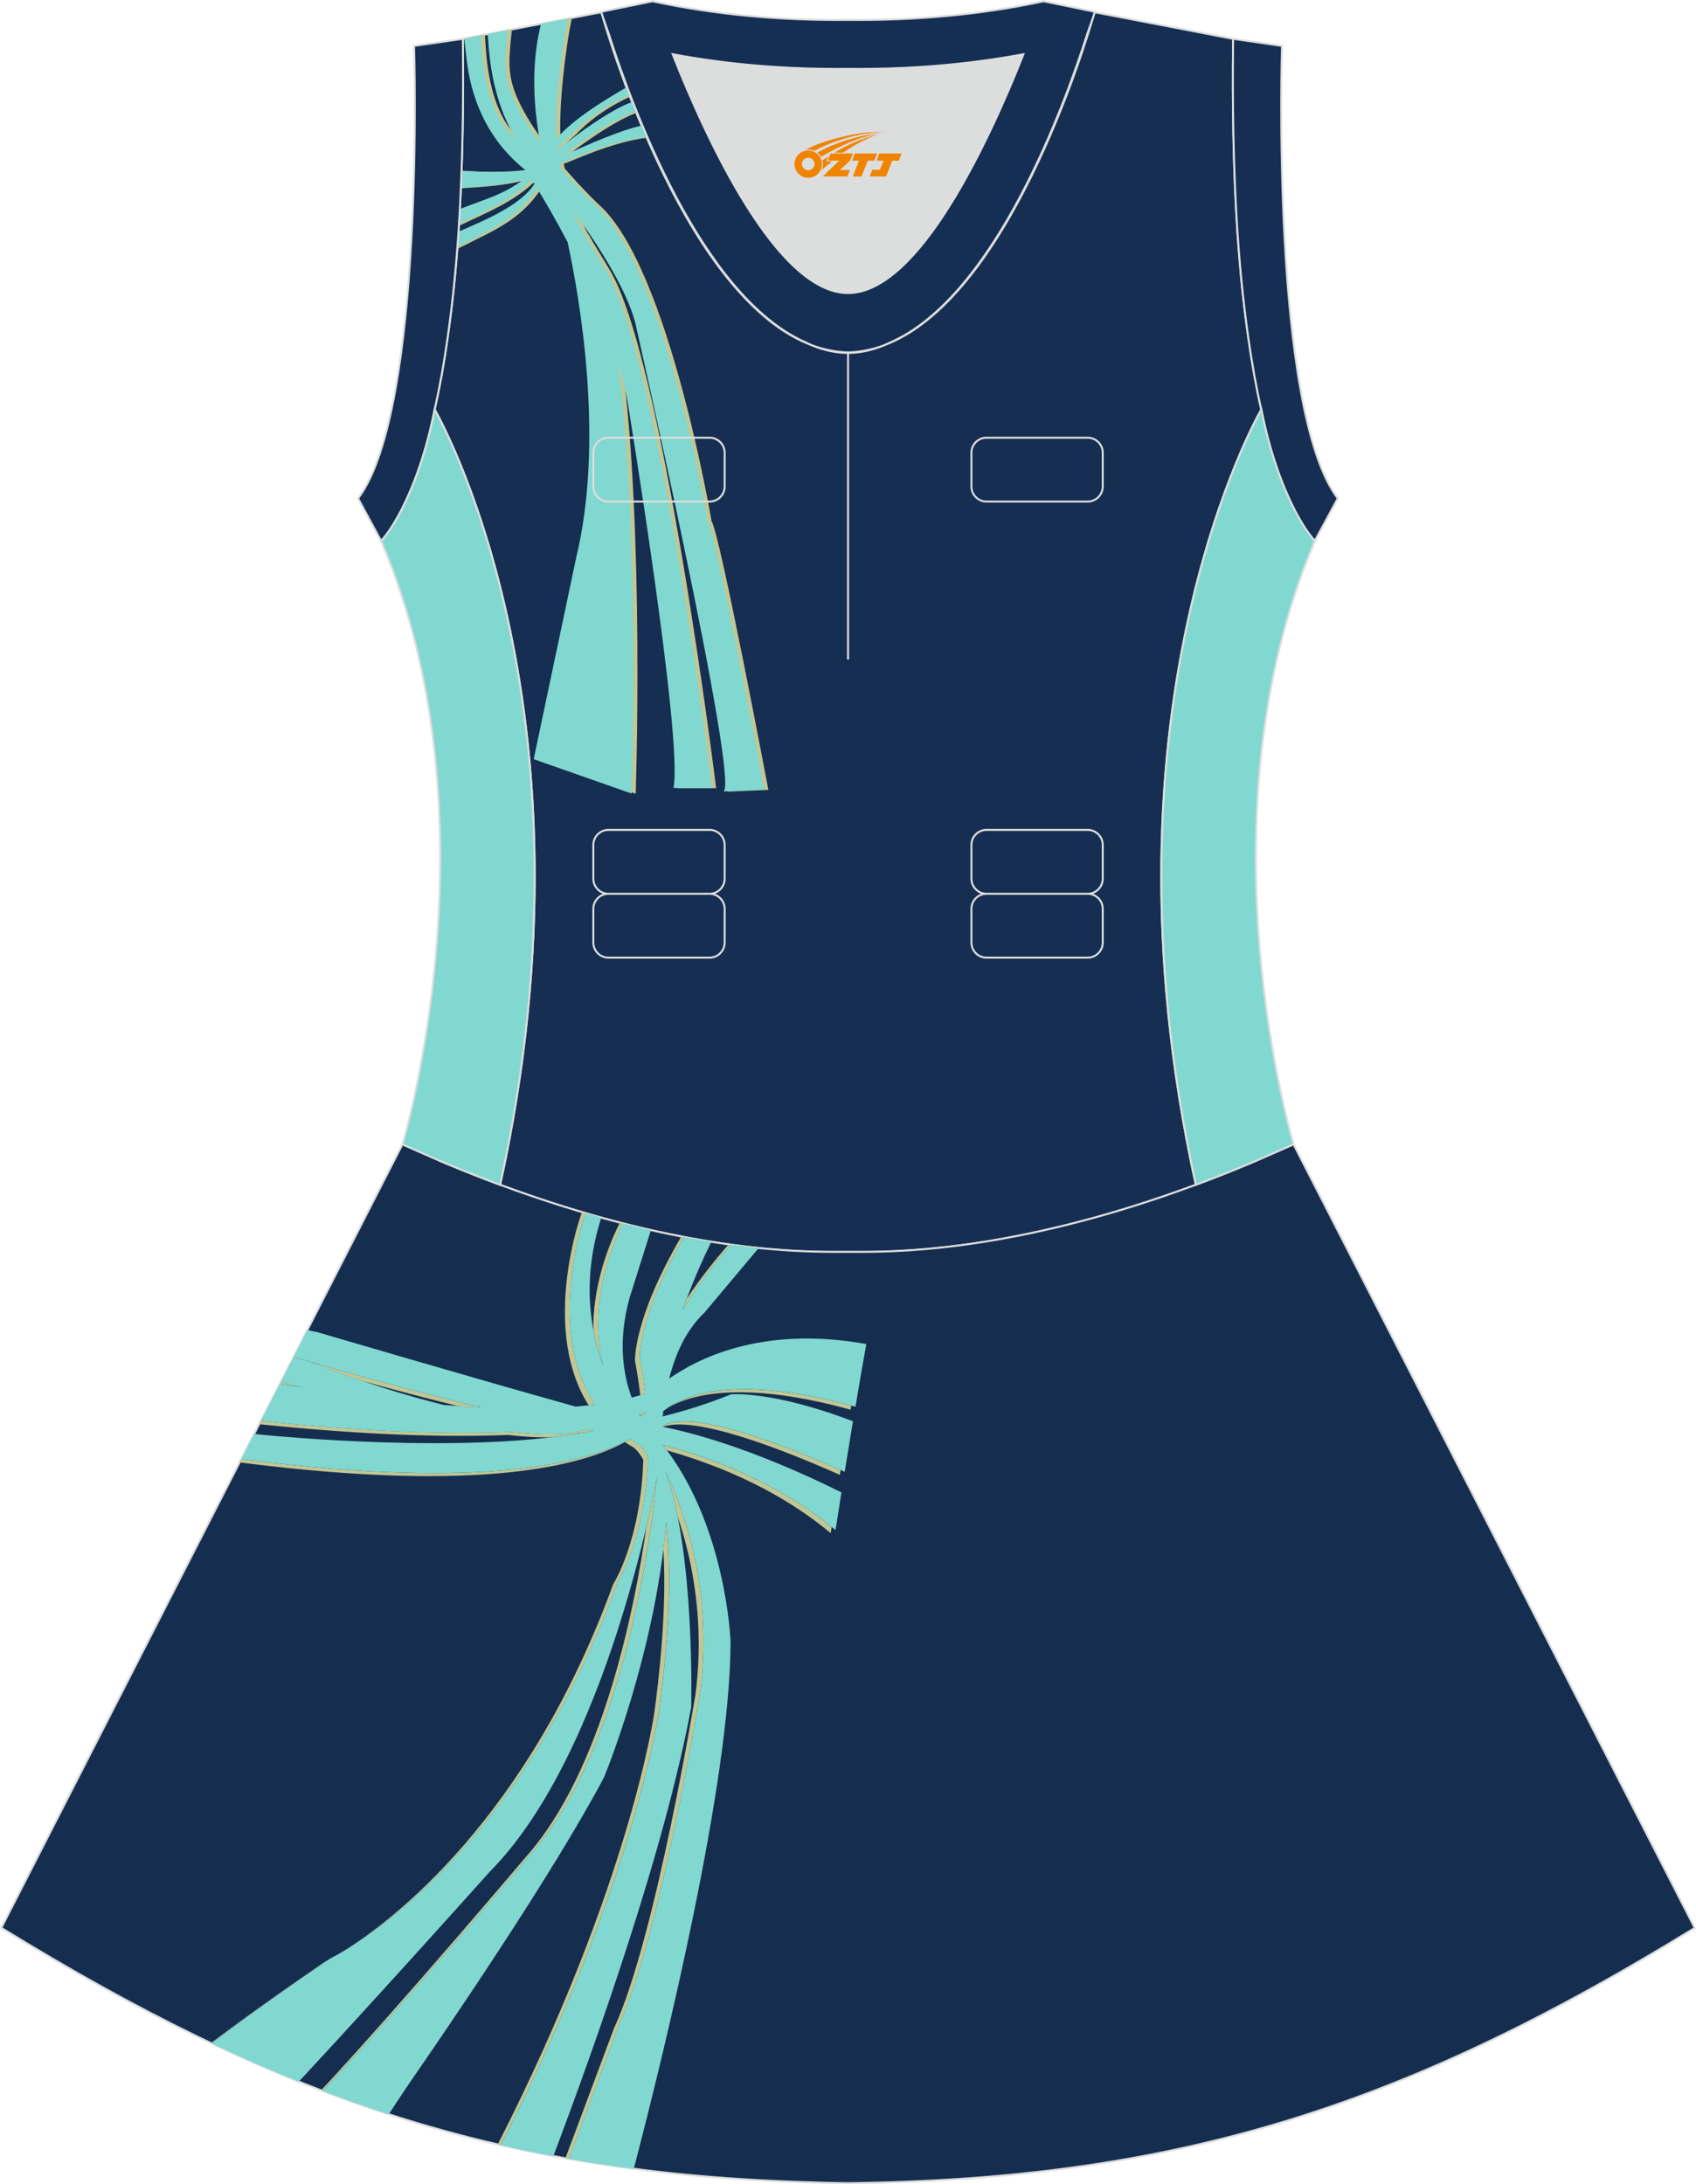 <?xml version="1.0" encoding="utf-8"?>
<!-- Generator: Adobe Illustrator 24.0.1, SVG Export Plug-In . SVG Version: 6.00 Build 0)  -->
<svg xmlns="http://www.w3.org/2000/svg" xmlns:xlink="http://www.w3.org/1999/xlink" version="1.1" id="图层_1" x="0px" y="0px" width="380.2px" height="489.6px" viewBox="0 0 380.2 489.6" enable-background="new 0 0 380.2 489.6" xml:space="preserve">
<g>
	<path fill-rule="evenodd" clip-rule="evenodd" fill="#DCDDDD" d="M229.42,12.16c-7.46,18.87-23.33,53.53-39.31,53.53   s-31.85-34.66-39.31-53.53c12.63,2.37,25.74,3.42,39.31,3.28l0,0C203.67,15.58,216.79,14.52,229.42,12.16z"/>
	
		<path fill-rule="evenodd" clip-rule="evenodd" fill="#152E51" stroke="#DCDDDD" stroke-width="0.446" stroke-miterlimit="22.926" d="   M276.43,9.37c0-0.22,0.01-0.43,0.01-0.65C276.45,8.94,276.45,9.16,276.43,9.37L276.43,9.37L276.43,9.37z M103.76,9.37   c0-0.22-0.01-0.43-0.01-0.65C103.76,8.94,103.76,9.16,103.76,9.37L103.76,9.37L103.76,9.37z M103.01,48.32c0-0.02,0-0.03,0-0.04   c0-0.01,0-0.03,0-0.04c0.67-11.9,0.89-24.69,0.75-38.19c0-0.22-0.01-0.44-0.01-0.67l-0.01-0.65c0-0.01,0-0.01,0-0.02l31.04-5.97   c0,0,0.07,0.22,0.21,0.63c2.06,7.13,19.22,63.9,47.17,74.08c2.59,1.07,5.24,1.66,7.93,1.66c2.7,0,5.34-0.59,7.93-1.66   c27.95-10.18,45.12-66.94,47.17-74.08c0.14-0.42,0.21-0.63,0.21-0.63l31.04,5.97c0,0.01,0,0.01,0,0.02l-0.01,0.65   c0,0.22-0.01,0.44-0.01,0.67c-0.15,13.5,0.07,26.29,0.75,38.19c0,0.02,0,0.03,0,0.04c0,0.02,0,0.03,0,0.04   c0,0.05,0.01,0.1,0.01,0.15c0.56,9.73,1.43,18.85,2.66,27.27c0,0.01,0,0.01,0,0.02c0.82,5.78,1.78,11.13,2.91,16.06   c0,0-38.42,65.71-14.68,173.77c-42.79,15.89-70.26,15.04-77.98,15.04s-35.18,0.85-77.98-15.04   C135.86,157.52,97.44,91.82,97.44,91.82c1.12-4.92,2.09-10.28,2.9-16.06c0-0.01,0-0.01,0-0.02c1.24-8.42,2.11-17.54,2.67-27.27   C103.01,48.41,103.01,48.37,103.01,48.32z"/>
	<path fill-rule="evenodd" clip-rule="evenodd" fill="#C1C794" d="M143.94,28.38c-5.65,1.38-15.96,6.22-17.08,6.71   c1.25-0.93,9.78-7.54,15.8-9.8c-0.28-0.7-0.56-1.4-0.83-2.08c-4.43,1.76-12.53,7.48-15.9,10.58c-0.02-0.16-0.04-0.32-0.06-0.48   c1.11-1.27,2.2-2.31,3.23-3.16c0.2-0.16,4.23-4.87,12.14-8.47c-0.21-0.55-0.42-1.1-0.63-1.64c-4.33,2.55-11.15,6.65-14.94,11.05   c-0.45-6.96,1.03-20.02,2.54-27.09l-6,1.15c-0.25,1.13-0.49,2.25-0.54,2.49c-1.03,5.06-1.77,13.3,0.31,24.34   c-1.92-2.62-3.74-5.41-5.17-8.21c-3.06-5.99-2.77-9.36-2.31-14.72c0.01-0.16,0.14-1.41,0.26-2.47l-4.55,0.87   c0.1,1.35,0.26,3.37,0.28,3.59c0.5,5.82,1.99,13.43,6.02,20.05c-0.18-0.16-0.35-0.32-0.51-0.45c0,0-5.92-4.23-7.05-19.16   c-0.01-0.16-0.16-2.44-0.25-3.72l-3.74,0.72c0.18,1.57,0.56,4.77,0.6,5.08c0.86,7.46,3.92,17.25,13.13,24.59   c-4.5,0.59-10.77,0.44-15.2,0.1c-0.05,1.33-0.1,2.65-0.16,3.97c4.93-0.35,10.32-0.57,15.04-2.06c-4.85,3.79-9.75,4.75-15.28,7.11   c0.01,0.07-0.01,0.18-0.03,0.31l-0.04,0.66c0,0.02,0,0.03,0,0.04c0,0.02,0,0.03,0,0.04c0,0.05-0.01,0.1-0.01,0.15   c-0.04,0.73-0.09,1.45-0.13,2.16c6.18-2.98,12.34-5.31,17.3-10.23c0.16,0.26,0.34,0.55,0.53,0.85   c-3.24,5.15-12.35,8.64-17.94,11.12c-0.08,1.15-0.16,2.3-0.25,3.43c7.4-3.81,14.07-6.17,18.81-13.55c1.74,2.85,4.2,7.05,6.83,12.08   c2.69,12.43,8.32,44.41,1.89,70.84l-9.5,45.04l21.96,7.71c0,0,1.99-58.31-3.04-96.74c0.79,2.66,1.46,5.32,1.97,7.94   c0,0,12.69,77.02,10.44,87.55h8.66c0,0-12.01-97.36-24.02-116.43c0,0-1.51-2.58-3.76-6.25c-0.39-0.75-0.8-1.44-1.22-2.06   c0,0-0.92-1.69-2.03-4.5c5.27,7.23,11.73,17.15,13.79,24.92c0,0,23.34,102.68,19.81,105.1l9.14-0.4c0,0-10.88-57.63-12.73-60.19   c0,0-9.6-57.08-25.25-70.97c0,0-3.54-3.32-7.68-8.14c-0.07-0.34-0.14-0.69-0.2-1.04c1.6-0.46,10.56-4.83,18.62-5.84   C144.64,30.04,144.29,29.21,143.94,28.38z"/>
	<path fill-rule="evenodd" clip-rule="evenodd" fill="#81D8D0" d="M143.85,28.16c-5.41,1.06-16.72,6.38-17.9,6.89   c1.31-0.97,10.54-8.13,16.59-10.08c-0.28-0.7-0.56-1.4-0.83-2.09c-4.19,1.32-13.1,7.56-16.69,10.87c-0.02-0.16-0.04-0.32-0.06-0.48   c1.11-1.27,2.2-2.31,3.23-3.16c0.2-0.17,4.49-5.17,12.91-8.81c-0.22-0.58-0.44-1.16-0.65-1.73c-4.26,2.5-11.66,6.83-15.68,11.48   c-0.44-6.88,1-19.75,2.5-26.87l-6,1.15c-0.23,1.05-0.45,2.05-0.49,2.27c-1.03,5.06-1.77,13.3,0.31,24.34   c-1.92-2.62-3.74-5.41-5.17-8.21c-3.06-5.99-2.77-9.36-2.31-14.72c0.01-0.15,0.13-1.24,0.23-2.25l-4.51,0.87   c0.1,1.34,0.24,3.17,0.26,3.38c0.5,5.82,1.99,13.43,6.02,20.05c-0.18-0.16-0.35-0.31-0.51-0.45c0,0-5.92-4.23-7.05-19.17   c-0.01-0.15-0.15-2.2-0.24-3.51l-3.74,0.72c0.19,1.63,0.54,4.58,0.57,4.87c0.86,7.46,3.92,17.25,13.13,24.59   c-4.2,0.55-9.94,0.46-14.29,0.17c-0.05,1.29-0.1,2.57-0.15,3.84c4.67-0.32,9.7-0.59,14.13-1.99c-4.58,3.58-9.2,4.64-14.36,6.73   l-0.08,1.38c0,0.02,0,0.03,0,0.04c0,0.02,0,0.03,0,0.04c0,0.05-0.01,0.1-0.01,0.15c-0.03,0.56-0.07,1.12-0.1,1.68   c5.87-2.77,11.66-5.11,16.36-9.78c0.16,0.26,0.34,0.55,0.53,0.85c-3.07,4.87-11.38,8.25-17,10.71c-0.07,1.13-0.16,2.25-0.24,3.36   c7.02-3.54,13.33-6,17.86-13.07c1.74,2.85,4.2,7.05,6.83,12.07c2.69,12.43,8.32,44.41,1.89,70.84l-9.5,45.04l21.96,7.71   c0,0,1.99-58.31-3.04-96.74c0.79,2.66,1.46,5.32,1.97,7.94c0,0,12.7,77.02,10.44,87.55h8.66c0,0-12.01-97.36-24.02-116.43   c0,0-1.51-2.59-3.76-6.26c-0.39-0.75-0.8-1.44-1.22-2.06c0,0-0.92-1.69-2.03-4.5c5.27,7.23,11.73,17.15,13.8,24.92   c0,0,23.34,102.68,19.81,105.1l9.14-0.4c0,0-10.88-57.63-12.73-60.19c0,0-9.6-57.08-25.25-70.97c0,0-3.54-3.32-7.68-8.14   c-0.07-0.34-0.14-0.69-0.2-1.04c1.66-0.47,11.2-5.14,19.47-5.94C144.57,29.88,144.2,29.01,143.85,28.16z"/>
	
		<path fill-rule="evenodd" clip-rule="evenodd" fill="#152E50" stroke="#DCDDDD" stroke-width="0.446" stroke-miterlimit="22.926" d="   M290.04,256.6l89.88,175.55c-62.23,38.24-112.65,55.9-186.86,57.17v0.01c-0.57,0.01-1.14,0.02-1.72,0.02v0.02h-0.08l0,0   c-0.38,0-0.76-0.01-1.15-0.01h-0.01h-0.01h-0.01c-0.38,0-0.76,0.01-1.15,0.01l0,0h-0.08v-0.02c-0.57-0.01-1.15-0.02-1.72-0.02   v-0.01c-1.4-0.02-2.81-0.06-4.21-0.11c-0.15,0-0.3-0.02-0.45-0.02C110.8,487.27,61.2,469.55,0.29,432.13l89.91-175.61l0,0l0,0   l0.01-0.02h0.01l0,0l8.95,3.93l0,0c4.45,1.88,8.76,3.58,12.92,5.13c38.46,14.29,64.53,15.05,75.03,15.05h0.06h0.06h0.06h0.06h0.05   h0.01h0.06h0.05h0.05h0.11h0.05h0.11h0.05h0.03h0.02H188h0.05h0.1h0.05h0.05h0.05h0.05h0.05h0.02h0.03h0.05h0.05h0.05h0.05h0.05   h0.05h0.05h0.04h0.05h0.01h0.03h0.05h0.05h0.05h0.05h0.04h0.04h0.04h0.04h0.04l0,0h0.04h0.04h0.04h0.04h0.04h0.04h0.04h0.04h0.04   h0.03h0.01h0.04h0.04h0.04h0.04h0.04h0.03h0.04h0.04h0.03h0.02l0,0h0.01h0.02h0.04h0.04h0.04h0.04h0.04h0.04h0.04h0.04h0.04h0.01   h0.03h0.04h0.04h0.04h0.04h0.04h0.04h0.04h0.04h0.04l0,0h0.04h0.04H191h0.03h0.04h0.05h0.04h0.04h0.05h0.03h0.01h0.04h0.05h0.05   h0.05h0.05h0.05h0.05h0.05h0.05h0.03h0.02h0.05h0.05h0.05h0.05h0.05h0.1h0.05h0.05h0.02h0.03h0.05h0.11h0.05h0.11h0.05h0.05h0.06   h0.01h0.05h0.05h0.06h0.06h0.06c10.5-0.01,36.57-0.77,75.03-15.05c4.16-1.54,8.47-3.25,12.92-5.13l0,0l8.95-3.93h0.01h0.01   L290.04,256.6z"/>
	<path fill-rule="evenodd" clip-rule="evenodd" fill="#C1C794" d="M143.43,317.22l0.18-0.08l-0.03,0.35l1.09-0.5l0.04-0.52   l-1.37,0.6L143.43,317.22L143.43,317.22L143.43,317.22z M65.83,304.12l-0.02,0.03c2.66,0.81,4.15,1.26,4.15,1.26   c3.85,1.52,7.58,2.89,11.2,4.12c8.11,2.24,15.39,4.12,21.61,5.66c1.72,0.12,3.42,0.22,5.09,0.3   C97.21,312.91,82.69,309.16,65.83,304.12L65.83,304.12z M62.96,309.74c1.55,0.42,3.09,0.83,4.62,1.23   c-1.61-0.26-3.23-0.52-4.85-0.8L62.96,309.74L62.96,309.74z M58.48,318.49l-0.38,0.75c24.26,2.51,42.33,2.95,55.7,2.4   c3.8,0.43,7.13,0.62,9.88,0.52c1.84-0.22,3.64-0.47,5.39-0.76c0.16-0.05,0.32-0.1,0.47-0.16c0,0,0.32-0.02,0.93-0.08   c0.94-0.17,1.87-0.35,2.78-0.54c-0.39-0.06-0.79-0.12-1.18-0.19c-0.92,0.09-1.42,0.13-1.42,0.13c-3.13,1.15-8.59,1.2-15.74,0.39   C101.41,321.52,83.1,321.07,58.48,318.49L58.48,318.49z M54.1,327.04l-0.39,0.76l1.14,0.14c53.09,6.73,75.84,0.47,85.24-4.68   c0.61,0.4,1.24,0.79,1.9,1.16c0,0,0.99,0.62,2.22,2.78c-0.58,18.35-6.71,27.81-6.71,27.81c-19.24,52.8-49.63,75.57-60.47,82.32   c9.72-5.8,41.64-28.26,61.58-82.99c0,0,6.14-9.47,6.71-27.81c-1.23-2.16-2.21-2.78-2.21-2.78c-0.66-0.37-1.3-0.76-1.91-1.16   c-9.4,5.15-32.15,11.42-85.24,4.68C55.96,327.27,55.31,327.19,54.1,327.04L54.1,327.04z M47.26,457.97l0.13,0.06   c7.12-5.38,15.71-11.56,26.09-18.66c-0.3,0.16-0.46,0.23-0.46,0.23C62.82,446.56,54.33,452.65,47.26,457.97L47.26,457.97z    M71.97,468.57c18.38-19.75,45.91-52.33,45.91-52.33c17.34-19.38,24.48-56.13,27.04-74.1c1.56-6.66,2.31-10.91,2.34-11.08   c-0.06,0.66-4.89,58.37-28.28,84.5c0,0-28.29,33.48-46.66,53.14L71.97,468.57L71.97,468.57z M111.57,480.69   c30.11-59.07,35.19-97.32,35.19-97.33c2.1-15.87,2.46-27.55,1.95-36.12c0.25-2,0.46-4.03,0.63-6.06c1.05,8.85,1.1,22.02-1.48,41.51   c0,0-5.12,38.61-35.61,98.15L111.57,480.69L111.57,480.69z M126.74,483.8l10.91-29.18c9.29-19.98,18.25-74.76,18.25-74.76   c2.09-16.08-0.6-29.86-3.96-39.84l0,0c-0.74-3.76-1.66-7.29-2.8-10.32c4.51,9.46,10.74,27.29,7.86,49.49   c0,0-8.96,54.78-18.25,74.76l-11.21,29.99L126.74,483.8L126.74,483.8z M163.81,278.99l-0.46-0.06c-2.76,3.13-6.18,7.34-9.41,12.21   c-0.31,0.82-0.61,1.66-0.92,2.52C156.55,287.82,160.57,282.73,163.81,278.99L163.81,278.99z M153.38,277.28   c-10.42,18.14-9.93,27.11-9.93,27.1c0.53,2.78,0.93,5.45,1.23,8c-0.37,0.12-0.75,0.24-1.14,0.36c-0.29-2.46-0.69-5.02-1.19-7.69   c0,0-0.5-9.23,10.39-27.9L153.38,277.28L153.38,277.28z M139.65,274.22l-0.67-0.17c-1.22,2.33-6.1,12.39-5.97,24.01   c0.55,2.97,1.34,5.7,2.26,8.18C131.61,292.35,137.54,278.5,139.65,274.22L139.65,274.22z M131.26,271.93   c-0.22,0.69-0.53,1.65-0.57,1.76c-1.54,5.14-7.07,26.52,2.7,41.14c-0.47,0.06-0.94,0.12-1.42,0.17   c-10.12-15.86-2.87-39.2-2.08-41.59l0.57-1.72L131.26,271.93L131.26,271.93z M149.52,325.1c16.91,4.82,28.68,11.85,36.7,18.56   l0.21-1.4c-8.33-6.75-20.47-13.74-37.86-18.4C148.89,324.26,149.21,324.68,149.52,325.1L149.52,325.1L149.52,325.1z M148.54,319.84   c7.25-2.65,26.83,5.02,39.73,10.75l0.17-1.09c-13.74-6.05-34.23-13.89-40.04-9.7L148.54,319.84L148.54,319.84L148.54,319.84z    M149.85,315.48L149.85,315.48c11.11-6.26,29.89-2.54,40.83,0.51l0.16-0.93C179.41,311.97,160.48,308.49,149.85,315.48   L149.85,315.48z M151.94,307.78c-0.7,0.41-1.33,0.81-1.9,1.19l-0.03,0.1C150.57,308.67,151.22,308.23,151.94,307.78L151.94,307.78z   "/>
	<path fill-rule="evenodd" clip-rule="evenodd" fill="#81D8D0" d="M144.67,316.99l-1.09,0.5l-0.24-0.42l1.37-0.6L144.67,316.99   L144.67,316.99L144.67,316.99z M68.91,298.12l-3.07,6c16.85,5.04,31.37,8.79,42.04,11.36c-2.73-0.13-5.52-0.31-8.38-0.55   c-8.86-2.21-18.75-5.28-29.52-9.53c0,0-1.49-0.44-4.15-1.25l-2.86,5.6c1.55,0.42,3.09,0.83,4.62,1.23   c-1.61-0.26-3.23-0.52-4.85-0.79l-4.26,8.31c24.62,2.58,42.92,3.04,56.42,2.47c7.15,0.8,12.61,0.76,15.74-0.39   c0,0,0.5-0.03,1.42-0.13c0.4,0.06,0.79,0.12,1.18,0.18c-27.54,5.8-74.28,0.99-74.28,0.99c-0.63-0.06-1.29-0.13-1.98-0.21   l-2.88,5.63l1.85,0.22c53.09,6.74,75.84,0.47,85.24-4.68c0.61,0.4,1.24,0.79,1.9,1.17c0,0,0.99,0.62,2.22,2.78   c-0.58,18.34-6.71,27.81-6.71,27.81c-23.74,65.17-64.48,84.6-64.48,84.6c-10.66,7.28-19.47,13.6-26.73,19.09   c6.54,3.1,13.05,5.96,19.58,8.59c18.83-20.26,42.8-47.05,42.8-47.05c26.58-26.77,37.37-87.86,37.49-88.51   c-0.05,0.66-4.89,58.37-28.28,84.5c0,0-28.29,33.48-46.66,53.14c4.92,1.87,9.85,3.61,14.82,5.22c1.91-2.91,4.07-6.17,4.84-7.28   c7.67-11.07,32-46.62,43.41-68.23c0,0,11.49-27.56,13.96-57.23c1.05,8.85,1.1,22.02-1.48,41.51c0,0-5.13,38.61-35.62,98.16   c3.89,0.89,7.82,1.71,11.79,2.46c9.9-26.22,25.13-69.32,30.91-100.66c0,0,0.9-34.99-5.81-52.97c4.51,9.47,10.74,27.29,7.86,49.5   c0,0-8.96,54.78-18.25,74.76l-11.22,29.99c4.77,0.84,9.61,1.58,14.54,2.22c6.89-26.38,21.68-86.7,21.7-118.23   c0,0-0.92-26.02-15.21-44.08c18.02,4.84,30.4,12.16,38.75,19.13c0.44-2.81,0.87-5.63,1.32-8.45   c-19.87-9.85-33.63-13.45-40.24-14.73c5.94-4.3,27.24,4,40.97,10.11c0.61-3.78,1.22-7.55,1.85-11.32   c-18.28-6.97-27.35-6.03-27.35-6.03c-5.33,2.17-10.59,3.77-15.3,4.94c0.04-0.4,0.09-0.8,0.13-1.2c10.65-8.3,31.37-4.25,43.08-0.98   c0.29-1.72,0.58-3.45,0.88-5.17c0.2-1.12,0.39-2.25,0.58-3.37c0.32-1.84,0.65-3.66,0.98-5.5c-23.64-4.28-38.32,3.56-44.21,7.79   c1.43-5.69,3.88-11.01,7.89-14.8l12.19-14.52c-1.97-0.2-4.07-0.45-6.28-0.75c-3.24,3.74-7.26,8.83-10.78,14.66   c2.22-6.29,4.62-11.61,6.44-15.3c-1.95-0.31-3.98-0.66-6.09-1.07c-10.42,18.14-9.93,27.1-9.93,27.1c0.53,2.78,0.93,5.44,1.23,7.99   c-0.98,0.33-2,0.63-3.06,0.9c-1.88-5.04-3.19-12.65-0.46-22.42l4.77-15.12c-2.03-0.46-4.13-0.96-6.29-1.51   c-2.11,4.29-8.03,18.13-4.38,32.01c-3.11-8.39-4.77-19.74-0.46-33.3c-1.17-0.32-2.35-0.66-3.54-1c-0.18,0.53-0.33,1.02-0.38,1.15   c-1.19,3.78-7.7,26.45,2.51,41.75c-1.4,0.18-2.84,0.33-4.33,0.46c-21.43-5.96-58.01-16.72-58.01-16.72   C70.38,298.45,69.67,298.3,68.91,298.12z"/>
	<path fill="none" stroke="#DCDDDD" stroke-width="0.446" stroke-miterlimit="22.926" d="M221.15,98.11h22.68   c1.86,0,3.38,1.52,3.38,3.38v7.56c0,1.86-1.52,3.38-3.38,3.38h-22.68c-1.86,0-3.38-1.52-3.38-3.38v-7.56   C217.76,99.63,219.28,98.11,221.15,98.11L221.15,98.11z M221.15,186.02h22.68c1.86,0,3.38,1.52,3.38,3.38v7.56   c0,1.86-1.52,3.38-3.38,3.38h-22.68c-1.86,0-3.38-1.52-3.38-3.38v-7.56C217.76,187.54,219.28,186.02,221.15,186.02L221.15,186.02z    M221.15,200.34h22.68c1.86,0,3.38,1.52,3.38,3.38v7.56c0,1.86-1.52,3.38-3.38,3.38h-22.68c-1.86,0-3.38-1.52-3.38-3.38v-7.56   C217.76,201.86,219.28,200.34,221.15,200.34L221.15,200.34z M136.39,200.34h22.68c1.86,0,3.38,1.52,3.38,3.38v7.56   c0,1.86-1.52,3.38-3.38,3.38h-22.68c-1.86,0-3.38-1.52-3.38-3.38v-7.56C133.01,201.86,134.53,200.34,136.39,200.34L136.39,200.34z    M136.39,186.02h22.68c1.86,0,3.38,1.52,3.38,3.38v7.56c0,1.86-1.52,3.38-3.38,3.38h-22.68c-1.86,0-3.38-1.52-3.38-3.38v-7.56   C133.01,187.54,134.53,186.02,136.39,186.02L136.39,186.02z M136.39,98.11h22.68c1.86,0,3.38,1.52,3.38,3.38v7.56   c0,1.86-1.52,3.38-3.38,3.38h-22.68c-1.86,0-3.38-1.52-3.38-3.38v-7.56C133.01,99.63,134.53,98.11,136.39,98.11z"/>
	<path fill="none" stroke="#DCDDDD" stroke-width="0.446" stroke-miterlimit="22.926" d="M190.11,79v68.83V79z"/>
	
		<path fill-rule="evenodd" clip-rule="evenodd" fill="#152E53" stroke="#DCDDDD" stroke-width="0.446" stroke-miterlimit="22.926" d="   M229.42,12.16c-7.46,18.87-23.33,53.53-39.31,53.53s-31.85-34.66-39.31-53.53c12.63,2.37,25.74,3.42,39.31,3.28l0,0   C203.67,15.58,216.79,14.52,229.42,12.16L229.42,12.16L229.42,12.16z M190.11,79c2.73-0.08,5.38-0.62,7.93-1.55   c0.47-0.2,0.94-0.41,1.41-0.63c23.89-10.34,39.59-54.37,44.3-69.25c0.71-1.98,1.2-3.42,1.46-4.2l0.21-0.74l-11.6-2.38   c0,0-0.01,0.02-0.02,0.06c-13.97,2.98-28.55,4.31-43.69,4.15l0,0c-15.14,0.16-29.73-1.17-43.69-4.15   c-0.02-0.04-0.02-0.06-0.02-0.06l-11.6,2.38l0.21,0.74c0.26,0.77,0.75,2.22,1.46,4.2c4.71,14.88,20.41,58.91,44.3,69.25   c0.47,0.23,0.94,0.44,1.41,0.63C184.73,78.38,187.38,78.92,190.11,79z"/>
	
		<path fill-rule="evenodd" clip-rule="evenodd" fill="#152E52" stroke="#DCDDDD" stroke-width="0.446" stroke-miterlimit="22.926" d="   M276.43,9.37c-0.16,13.76,0.06,26.8,0.75,38.9c0,0.02,0,0.03,0,0.05c0.56,9.69,1.43,18.8,2.67,27.42c0,0.01,0,0.01,0,0.02   c0.82,5.78,1.78,11.13,2.9,16.06v0.01c1.9,9.63,4.68,17.02,7.25,22.12c0,0.01,0.01,0.01,0.01,0.02c1.72,3.39,3.39,5.84,4.72,7.3   l5.17-9.55c-15.1-19.89-12.51-101.43-12.51-101.43L276.45,8.7c0,0.01,0,0.01,0,0.02C276.45,8.94,276.45,9.16,276.43,9.37z"/>
	
		<path fill-rule="evenodd" clip-rule="evenodd" fill="#152E52" stroke="#DCDDDD" stroke-width="0.446" stroke-miterlimit="22.926" d="   M103.76,9.37c0.16,13.76-0.05,26.8-0.75,38.9c0,0.02,0,0.03,0,0.05c-0.56,9.69-1.43,18.8-2.68,27.42c0,0.01,0,0.01,0,0.02   c-0.81,5.78-1.79,11.13-2.9,16.06v0.01c-1.89,9.63-4.68,17.02-7.26,22.12c0,0.01-0.01,0.01-0.01,0.02   c-1.72,3.39-3.39,5.84-4.72,7.3l-5.17-9.55C95.4,91.83,92.82,10.29,92.82,10.29l10.94-1.59c0,0.01,0,0.02,0,0.02   C103.76,8.94,103.76,9.16,103.76,9.37z"/>
	
		<path fill-rule="evenodd" clip-rule="evenodd" fill="#81D8D1" stroke="#DCDDDD" stroke-width="0.446" stroke-miterlimit="22.926" d="   M97.44,91.82c0,0,38.41,65.71,14.68,173.77c-4.16-1.55-8.48-3.25-12.92-5.13l0,0l-8.95-3.93l0,0h-0.02c0,0,21.88-72.78-4.77-135.23   l-0.01-0.02c1.21-1.29,2.91-3.73,4.72-7.3c0.01-0.01,0.01-0.02,0.01-0.02C92.83,108.73,95.6,101.31,97.44,91.82L97.44,91.82z"/>
	
		<path fill-rule="evenodd" clip-rule="evenodd" fill="#81D8D1" stroke="#DCDDDD" stroke-width="0.446" stroke-miterlimit="22.926" d="   M282.77,91.8c0,0-38.42,65.71-14.68,173.77c4.16-1.55,8.48-3.25,12.92-5.13h0.01l8.95-3.93l0,0l0.02-0.01   c0,0-21.88-72.78,4.77-135.23l0.01-0.02c-1.21-1.29-2.91-3.73-4.72-7.3c0-0.01-0.01-0.01-0.01-0.02   C287.39,108.71,284.63,101.28,282.77,91.8L282.77,91.8z"/>
	
</g>
<g id="图层_x0020_1">
	<path fill="#F08300" d="M178.29,37.81c0.416,1.136,1.472,1.984,2.752,2.032c0.144,0,0.304,0,0.448-0.016h0.016   c0.016,0,0.064,0,0.128-0.016c0.032,0,0.048-0.016,0.08-0.016c0.064-0.016,0.144-0.032,0.224-0.048c0.016,0,0.016,0,0.032,0   c0.192-0.048,0.4-0.112,0.576-0.208c0.192-0.096,0.4-0.224,0.608-0.384c0.672-0.56,1.104-1.408,1.104-2.352   c0-0.224-0.032-0.448-0.08-0.672l0,0C184.13,35.93,184.08,35.76,184,35.58C183.53,34.49,182.45,33.73,181.18,33.73C179.49,33.73,178.11,35.1,178.11,36.8C178.11,37.15,178.17,37.49,178.29,37.81L178.29,37.81L178.29,37.81z M182.59,36.83L182.59,36.83C182.56,37.61,181.9,38.21,181.12,38.17C180.33,38.14,179.74,37.49,179.77,36.7c0.032-0.784,0.688-1.376,1.472-1.344   C182.01,35.39,182.62,36.06,182.59,36.83L182.59,36.83z"/>
	<polygon fill="#F08300" points="196.62,34.41 ,195.98,36 ,194.54,36 ,193.12,39.55 ,191.17,39.55 ,192.57,36 ,190.99,36    ,191.63,34.41"/>
	<path fill="#F08300" d="M198.59,29.68c-1.008-0.096-3.024-0.144-5.056,0.112c-2.416,0.304-5.152,0.912-7.616,1.664   C183.87,32.06,182,32.78,180.65,33.55C180.85,33.52,181.04,33.5,181.23,33.5c0.48,0,0.944,0.112,1.36,0.288   C186.69,31.47,193.89,29.42,198.59,29.68L198.59,29.68L198.59,29.68z"/>
	<path fill="#F08300" d="M184.06,35.15c4-2.368,8.88-4.672,13.488-5.248c-4.608,0.288-10.224,2-14.288,4.304   C183.58,34.46,183.85,34.78,184.06,35.15C184.06,35.15,184.06,35.15,184.06,35.15z"/>
	<polygon fill="#F08300" points="202.11,34.41 ,201.49,36 ,200.03,36 ,198.62,39.55 ,198.16,39.55 ,196.65,39.55 ,194.96,39.55    ,195.55,38.05 ,197.26,38.05 ,198.08,36 ,196.49,36 ,197.13,34.41"/>
	<polygon fill="#F08300" points="191.2,34.41 ,190.56,36 ,188.27,38.11 ,190.53,38.11 ,189.95,39.55 ,184.46,39.55 ,188.13,36    ,185.55,36 ,186.19,34.41"/>
	<path fill="#F08300" d="M196.48,30.27c-3.376,0.752-6.464,2.192-9.424,3.952h1.888C191.37,32.65,193.71,31.22,196.48,30.27z    M185.68,35.09C185.05,35.47,184.99,35.52,184.38,35.93c0.064,0.256,0.112,0.544,0.112,0.816c0,0.496-0.112,0.976-0.32,1.392   c0.176-0.16,0.32-0.304,0.432-0.4c0.272-0.24,0.768-0.64,1.6-1.296l0.32-0.256H185.2l0,0L185.68,35.09L185.68,35.09L185.68,35.09z"/>
</g>
</svg>